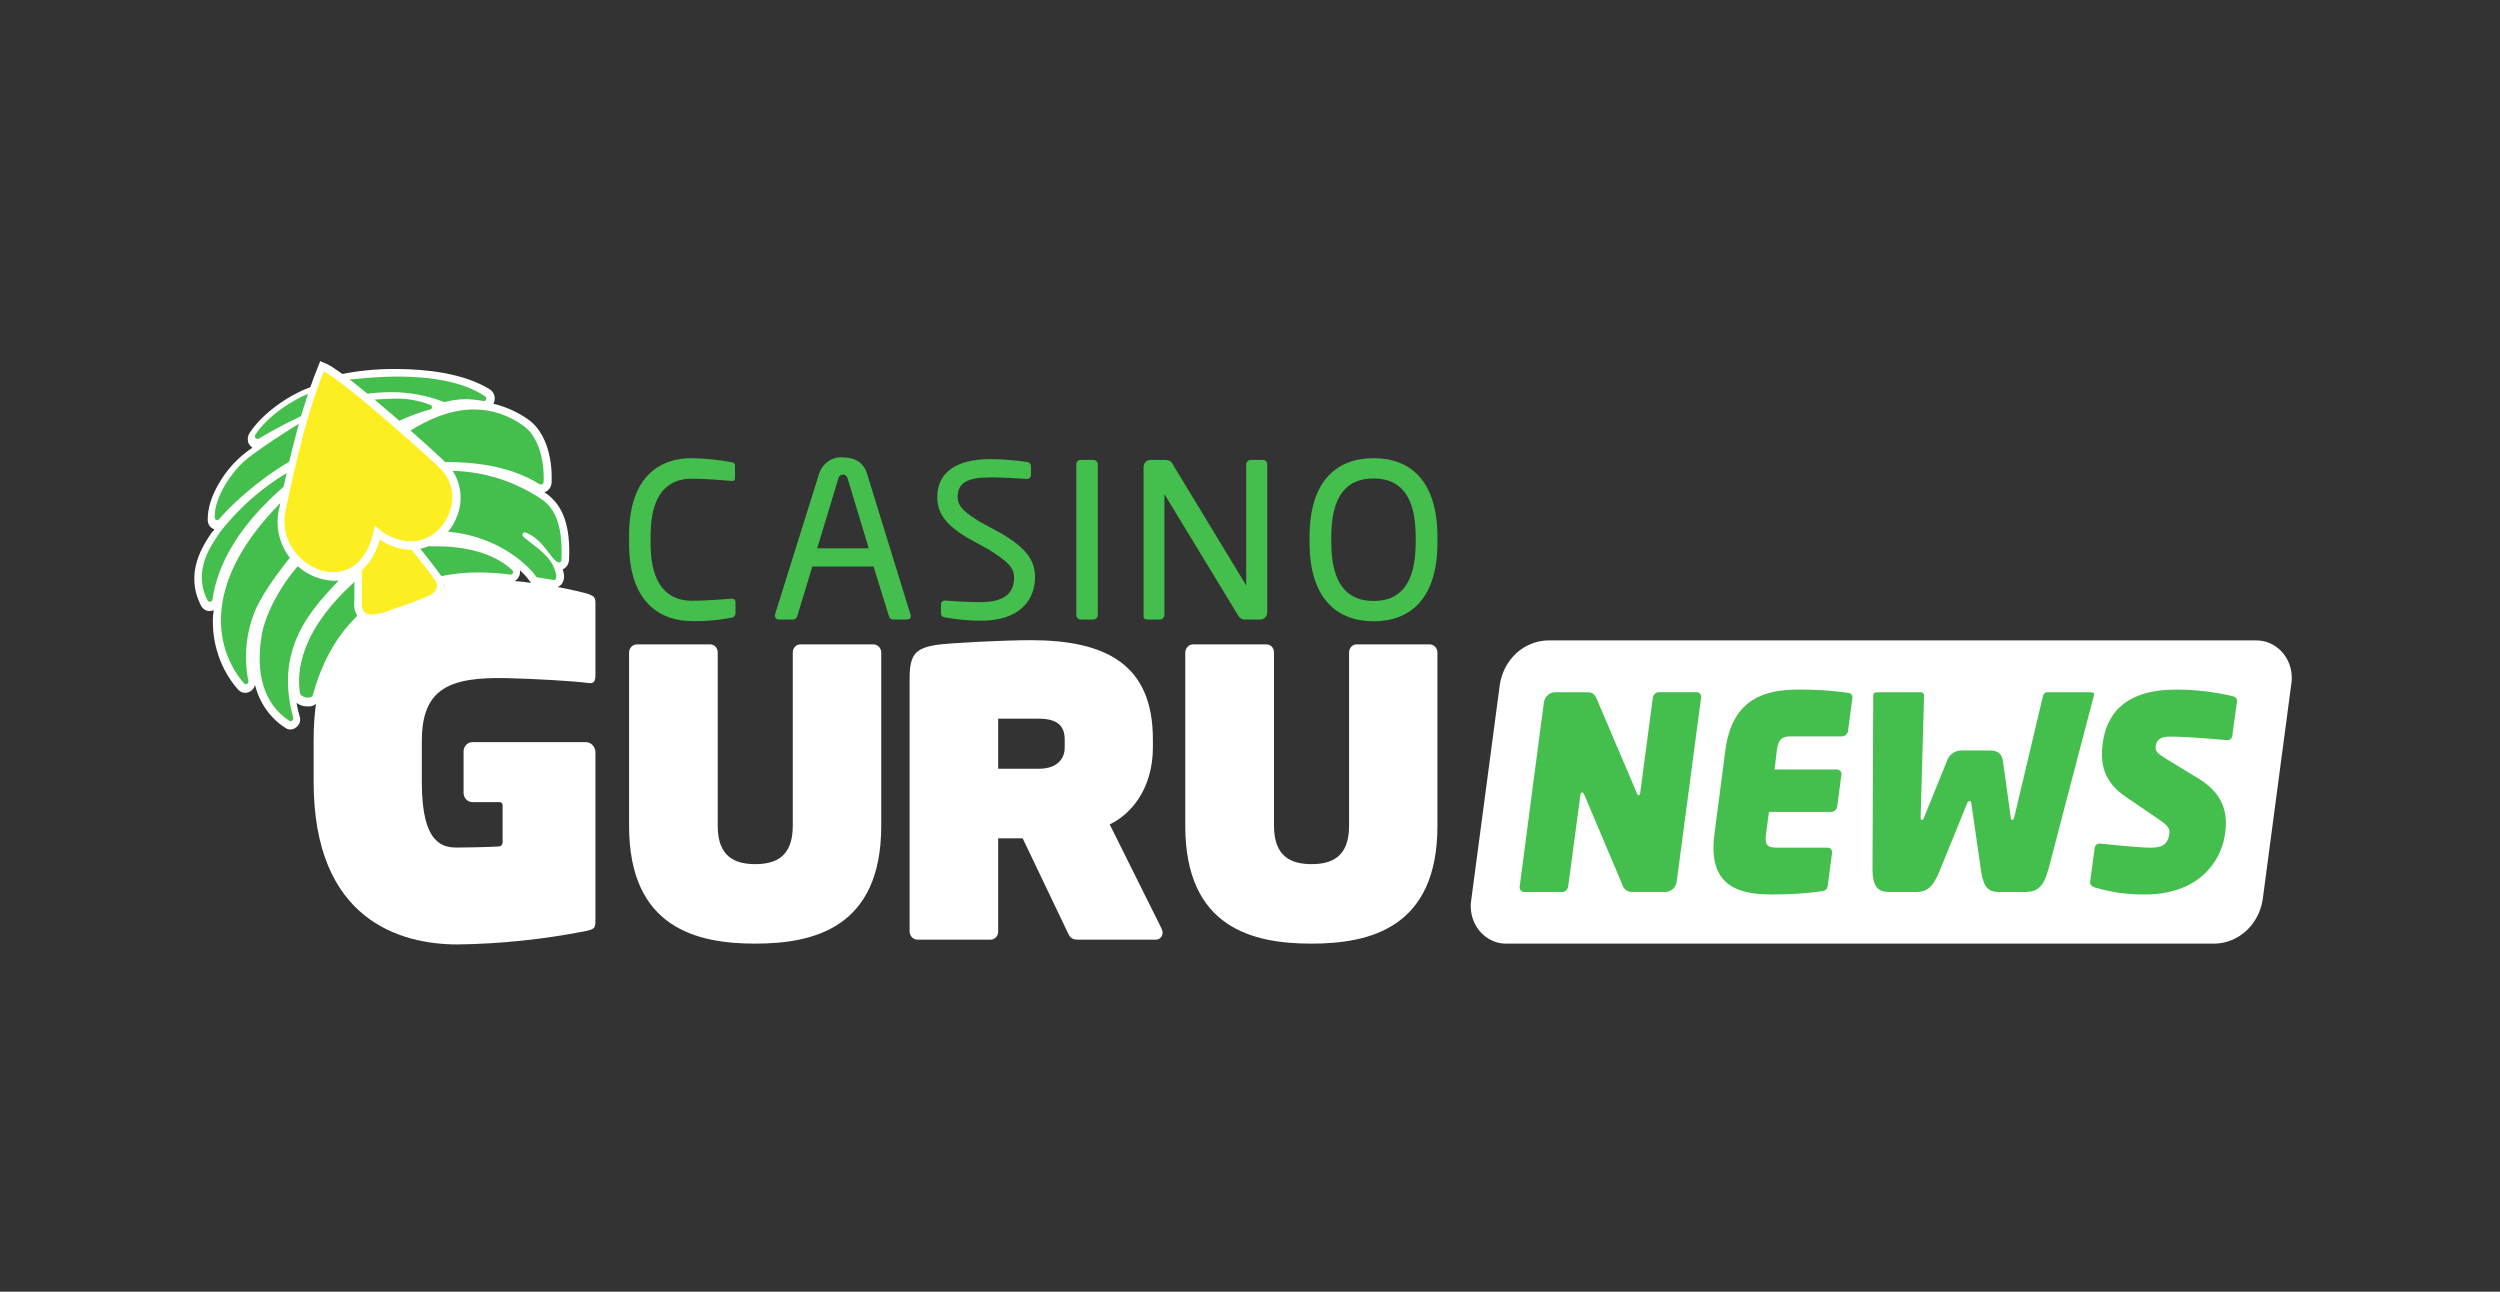 <?xml version="1.0" encoding="UTF-8"?>
<svg xmlns="http://www.w3.org/2000/svg" width="180" height="93" viewBox="0 0 180 93" fill="none">
  <rect x="0" y="0" width="180" height="93" fill="#333333" stroke="none"/>
  <g clip-path="url(#clip0_4_976)">
    <path d="M108.528 67.941H159.492C160.322 67.916 161.119 67.585 161.744 67.004C162.368 66.424 162.782 65.631 162.914 64.762L164.968 49.289C165.036 48.894 165.02 48.488 164.921 48.1C164.822 47.712 164.642 47.353 164.395 47.048C164.148 46.744 163.84 46.501 163.493 46.339C163.146 46.176 162.77 46.098 162.391 46.11H111.427C110.593 46.131 109.793 46.46 109.165 47.041C108.537 47.622 108.121 48.417 107.988 49.289L105.934 64.762C105.866 65.158 105.882 65.566 105.982 65.955C106.082 66.344 106.263 66.704 106.512 67.009C106.761 67.314 107.071 67.556 107.42 67.718C107.769 67.879 108.147 67.955 108.528 67.941Z" fill="white"></path>
    <path d="M119.945 64.22H117.506C117.352 64.227 117.199 64.18 117.073 64.086C116.947 63.992 116.854 63.856 116.808 63.699L114.068 57.214C114.012 57.08 113.957 57.059 113.905 57.059C113.854 57.059 113.806 57.097 113.79 57.235L112.906 63.838C112.889 63.943 112.839 64.04 112.763 64.11C112.687 64.18 112.59 64.221 112.489 64.224H109.745C109.698 64.226 109.652 64.217 109.609 64.197C109.566 64.178 109.527 64.149 109.496 64.112C109.464 64.075 109.441 64.032 109.427 63.984C109.413 63.937 109.41 63.887 109.416 63.838L111.161 50.557C111.193 50.363 111.287 50.187 111.427 50.057C111.567 49.927 111.744 49.852 111.93 49.843H114.345C114.69 49.843 114.865 50.058 115 50.406L117.843 57.08C117.895 57.214 117.927 57.252 117.982 57.252C118.038 57.252 118.077 57.252 118.097 57.08L119.005 50.226C119.022 50.119 119.073 50.023 119.15 49.952C119.226 49.882 119.324 49.842 119.426 49.839H122.166C122.212 49.838 122.258 49.847 122.3 49.867C122.342 49.887 122.38 49.916 122.41 49.953C122.44 49.99 122.461 50.034 122.473 50.081C122.486 50.128 122.487 50.178 122.479 50.226L120.718 63.51C120.684 63.704 120.589 63.879 120.449 64.008C120.308 64.137 120.131 64.212 119.945 64.22Z" fill="#44BE4C"></path>
    <path d="M131.176 64.17C129.971 64.332 128.758 64.41 127.543 64.401C125.204 64.401 122.943 63.821 123.439 60.062L124.232 53.985C124.728 50.251 127.147 49.65 129.487 49.65C130.68 49.639 131.873 49.717 133.056 49.881C133.29 49.919 133.401 50.037 133.369 50.268L133.056 52.632C133.039 52.738 132.989 52.834 132.913 52.904C132.837 52.975 132.74 53.015 132.639 53.019H128.947C128.289 53.019 128.043 53.229 127.94 53.985L127.769 55.4H132.267C132.313 55.399 132.359 55.408 132.401 55.428C132.443 55.448 132.48 55.477 132.51 55.514C132.54 55.551 132.562 55.595 132.574 55.642C132.586 55.689 132.588 55.738 132.58 55.786L132.279 58.071C132.261 58.176 132.211 58.272 132.135 58.342C132.059 58.413 131.963 58.453 131.862 58.458H127.365L127.151 60.062C127.052 60.818 127.242 61.032 127.9 61.032H131.592C131.639 61.031 131.684 61.04 131.727 61.06C131.769 61.08 131.806 61.109 131.836 61.146C131.866 61.183 131.888 61.227 131.9 61.274C131.912 61.321 131.914 61.371 131.906 61.419L131.592 63.8C131.561 64.014 131.418 64.128 131.176 64.17Z" fill="#44BE4C"></path>
    <path d="M150.755 50.095L147.487 62.582C147.126 63.934 146.611 64.224 145.81 64.224H143.926C143.133 64.224 142.808 63.838 142.641 62.733L141.939 57.857C141.939 57.702 141.907 57.685 141.816 57.685C141.725 57.685 141.685 57.685 141.626 57.857L139.643 62.733C139.187 63.838 138.771 64.224 137.965 64.224H136.066C135.273 64.224 134.825 63.934 134.821 62.582L134.872 50.095C134.872 49.881 134.995 49.843 135.197 49.843H138.303C138.505 49.843 138.54 49.999 138.529 50.213L138.287 58.785C138.287 58.941 138.287 59.037 138.382 59.037C138.477 59.037 138.505 58.941 138.56 58.785L140.147 54.875C140.222 54.611 140.383 54.383 140.599 54.229C140.816 54.076 141.077 54.008 141.336 54.035H143.256C143.823 54.035 144.144 54.228 144.223 54.875L144.767 58.785C144.767 58.941 144.806 59.037 144.878 59.037C144.949 59.037 145.001 58.941 145.04 58.785L147.071 50.213C147.118 49.999 147.194 49.843 147.396 49.843H150.501C150.715 49.843 150.818 49.902 150.755 50.095Z" fill="#44BE4C"></path>
    <path d="M154.447 64.401C153.222 64.417 152.002 64.247 150.822 63.897C150.648 63.838 150.462 63.724 150.489 63.51L150.807 61.129C150.805 61.071 150.817 61.014 150.839 60.961C150.862 60.908 150.895 60.862 150.937 60.825C150.979 60.788 151.028 60.761 151.081 60.747C151.134 60.733 151.189 60.731 151.243 60.742C152.016 60.818 153.943 61.032 154.915 61.032C155.807 61.032 156.105 60.663 156.196 60.045C156.248 59.659 156.093 59.445 155.474 59.02L153.059 57.374C151.473 56.307 151.199 54.993 151.397 53.502C151.679 51.402 153.004 49.65 156.696 49.65C158.071 49.652 159.442 49.814 160.784 50.133C160.939 50.192 161.09 50.289 161.062 50.503L160.733 52.922C160.733 52.975 160.722 53.027 160.701 53.075C160.681 53.123 160.65 53.166 160.613 53.2C160.575 53.235 160.531 53.26 160.483 53.276C160.436 53.291 160.386 53.295 160.336 53.287C159.595 53.229 157.536 53.035 156.22 53.035C155.542 53.035 155.272 53.287 155.216 53.695C155.161 54.102 155.312 54.237 156.037 54.682L158.322 56.076C159.959 57.084 160.431 58.361 160.217 59.965C159.94 62.12 158.215 64.401 154.447 64.401Z" fill="#44BE4C"></path>
    <path d="M62.882 46.395H57.623C57.48 46.395 57.342 46.455 57.24 46.562C57.139 46.669 57.081 46.815 57.08 46.966V59.47C57.08 61.734 55.783 62.217 54.379 62.217C52.975 62.217 51.675 61.734 51.675 59.47V46.966C51.675 46.815 51.618 46.67 51.517 46.562C51.416 46.455 51.278 46.395 51.135 46.395H45.861C45.715 46.394 45.574 46.453 45.468 46.559C45.362 46.666 45.3 46.812 45.294 46.966V59.47C45.294 66.824 50.184 67.941 54.371 67.941C58.559 67.941 63.449 66.824 63.449 59.47V46.966C63.443 46.812 63.38 46.666 63.274 46.559C63.169 46.453 63.028 46.394 62.882 46.395Z" fill="white"></path>
    <path d="M102.928 46.395H97.677C97.534 46.395 97.396 46.455 97.295 46.562C97.193 46.669 97.135 46.815 97.134 46.966V59.47C97.134 61.734 95.837 62.217 94.433 62.217C93.029 62.217 91.729 61.734 91.729 59.47V46.966C91.729 46.815 91.672 46.67 91.571 46.562C91.47 46.455 91.332 46.395 91.189 46.395H85.907C85.761 46.394 85.62 46.453 85.514 46.559C85.409 46.666 85.346 46.812 85.34 46.966V59.47C85.34 66.824 90.23 67.941 94.418 67.941C98.605 67.941 103.495 66.824 103.495 59.47V46.966C103.489 46.812 103.426 46.666 103.321 46.559C103.215 46.453 103.074 46.394 102.928 46.395Z" fill="white"></path>
    <path d="M79.899 59.356C81.358 58.672 83.008 56.866 83.008 53.808V53.233C83.008 47.827 79.629 46.093 74.2 46.093C72.336 46.093 68.299 46.294 67.383 46.437C65.924 46.693 65.491 47.092 65.491 48.869V67.08C65.498 67.235 65.56 67.382 65.666 67.489C65.771 67.596 65.912 67.656 66.058 67.656H71.325C71.469 67.654 71.606 67.594 71.708 67.486C71.81 67.378 71.867 67.233 71.868 67.08V60.36H73.633L76.845 67.08C76.984 67.37 77.091 67.656 77.575 67.656H83.222C83.349 67.657 83.47 67.606 83.561 67.513C83.653 67.42 83.706 67.294 83.71 67.16C83.705 67.05 83.677 66.942 83.627 66.845L79.899 59.356ZM76.659 53.833C76.659 54.606 76.143 55.35 74.795 55.35H71.868V51.746H74.795C76.171 51.746 76.659 52.288 76.659 53.262V53.833Z" fill="white"></path>
    <path d="M36.541 48.827C38.564 48.877 41.336 49.037 42.316 49.171C42.772 49.243 42.871 49.071 42.871 48.55V43.472C42.871 43.023 42.839 42.922 42.185 42.712C40.179 42.205 38.136 41.886 36.077 41.758C35.617 41.725 35.141 41.708 34.673 41.708C33.78 41.688 32.887 41.766 32.008 41.939C32.025 42.08 32.016 42.222 31.981 42.359C31.909 42.574 31.793 42.77 31.641 42.933C31.49 43.095 31.306 43.221 31.104 43.3C30.269 43.678 29.41 43.996 28.535 44.253C27.937 44.524 27.3 44.685 26.651 44.728C26.448 44.731 26.246 44.694 26.056 44.619C24.751 45.82 23.553 47.605 22.8 50.293C22.649 51.301 22.576 52.321 22.582 53.342V56.282C22.578 66.24 28.808 68 32.948 68C36.047 67.959 39.138 67.635 42.185 67.034C42.772 66.895 42.871 66.862 42.871 66.274V54.169C42.871 53.975 42.798 53.789 42.669 53.651C42.539 53.513 42.364 53.435 42.181 53.434H34.031C33.864 53.43 33.701 53.495 33.579 53.616C33.456 53.737 33.384 53.904 33.377 54.081V57.105C33.383 57.283 33.455 57.45 33.578 57.572C33.7 57.693 33.863 57.758 34.031 57.752H35.978C36.033 57.752 36.086 57.775 36.125 57.816C36.165 57.856 36.187 57.912 36.188 57.97V60.654C36.188 60.729 36.161 60.801 36.112 60.855C36.064 60.909 35.997 60.941 35.927 60.944C35.181 60.999 33.198 61.024 32.948 61.024C31.969 61.024 30.371 60.885 30.371 56.358V53.355C30.371 49.554 32.369 48.726 36.541 48.827Z" fill="white"></path>
    <path d="M25.358 43.144C25.362 43.09 25.362 43.035 25.358 42.981C25.358 42.8 25.358 42.527 25.358 42.111V41.834C21.265 45.53 21.079 48.592 21.321 50.066C21.356 50.272 21.642 50.402 21.892 50.402C22.066 50.402 22.225 50.339 22.265 50.196C22.823 47.928 23.985 45.877 25.612 44.287C25.397 43.952 25.307 43.545 25.358 43.144Z" fill="#44BE4C"></path>
    <path d="M18.208 31.426C18.238 31.427 18.269 31.419 18.295 31.401C19.155 30.872 20.44 30.2 21.345 29.78C21.499 29.242 21.662 28.701 21.836 28.167C20.48 28.751 18.874 29.919 18.061 31.153C18.047 31.181 18.039 31.212 18.04 31.244C18.04 31.275 18.048 31.306 18.063 31.333C18.077 31.36 18.098 31.383 18.124 31.4C18.149 31.416 18.178 31.425 18.208 31.426Z" fill="#44BE4C"></path>
    <path d="M26.27 27.877C26.873 27.807 27.48 27.769 28.086 27.764C29.407 27.762 30.717 28.008 31.957 28.491C31.977 28.495 31.997 28.495 32.016 28.491H32.052C32.55 28.364 33.059 28.297 33.571 28.293C34.013 28.299 34.454 28.347 34.888 28.436H34.919C34.955 28.433 34.989 28.419 35.017 28.396C35.046 28.372 35.066 28.34 35.077 28.304C35.088 28.267 35.088 28.229 35.078 28.192C35.067 28.156 35.047 28.124 35.019 28.1C33.349 26.962 30.819 26.63 28.574 26.63C27.392 26.629 26.211 26.716 25.041 26.89C25.421 27.189 25.838 27.52 26.27 27.877Z" fill="#44BE4C"></path>
    <path d="M30.965 28.684C30.095 28.347 29.171 28.194 28.245 28.234C27.698 28.234 27.182 28.264 26.77 28.293C27.384 28.806 28.019 29.36 28.63 29.872C29.376 29.531 30.147 29.25 30.934 29.032C30.977 29.037 31.021 29.023 31.055 28.993C31.089 28.964 31.11 28.921 31.114 28.875C31.118 28.829 31.105 28.783 31.077 28.747C31.049 28.711 31.009 28.688 30.965 28.684Z" fill="#44BE4C"></path>
    <path d="M29.486 30.62C30.676 31.683 31.691 32.594 32.064 32.955C34.217 32.955 36.851 33.207 39.044 34.589C39.072 34.605 39.103 34.613 39.135 34.614C39.157 34.615 39.18 34.611 39.2 34.602C39.221 34.593 39.24 34.581 39.257 34.564C39.273 34.548 39.286 34.528 39.295 34.507C39.304 34.485 39.309 34.462 39.309 34.438C39.381 32.724 38.877 30.998 37.822 30.267C36.749 29.487 35.479 29.068 34.178 29.066C32.909 29.07 31.338 29.452 29.486 30.62Z" fill="#44BE4C"></path>
    <path d="M20.615 39.99L20.575 39.944C20.207 39.474 19.944 38.921 19.807 38.327C19.669 37.733 19.661 37.114 19.782 36.517L19.826 36.29L19.857 36.135L19.806 36.177C13.746 42.38 15.321 47.189 17.212 49.369C17.228 49.387 17.247 49.402 17.268 49.412C17.289 49.422 17.312 49.428 17.335 49.428C17.361 49.428 17.387 49.422 17.411 49.411C17.435 49.399 17.456 49.382 17.473 49.361C17.49 49.34 17.502 49.314 17.508 49.287C17.515 49.26 17.515 49.232 17.51 49.205C17.155 47.394 17.357 45.51 18.085 43.829C18.782 42.448 19.632 41.16 20.615 39.99Z" fill="#44BE4C"></path>
    <path d="M39.135 35.706C37.185 34.413 34.939 33.706 32.639 33.661C32.934 34.144 33.112 34.697 33.157 35.271C33.202 35.844 33.113 36.421 32.897 36.949C32.735 37.367 32.507 37.752 32.223 38.088C36.26 38.44 38.429 40.935 38.727 41.393C38.747 41.432 38.781 41.46 38.822 41.473C39.317 41.54 39.512 41.569 40.071 41.662H40.095C40.214 41.662 40.285 41.511 40.265 41.38C40.059 39.898 38.627 39.184 37.814 38.44C37.787 38.416 37.768 38.383 37.759 38.346C37.749 38.309 37.751 38.27 37.763 38.234C37.775 38.199 37.797 38.167 37.826 38.145C37.855 38.123 37.889 38.11 37.925 38.109H37.989C39.313 38.629 39.805 40.167 40.408 40.33H40.448C40.492 40.328 40.534 40.308 40.565 40.275C40.596 40.241 40.613 40.197 40.614 40.15C40.729 37.672 40.134 36.387 39.135 35.706Z" fill="#44BE4C"></path>
    <path d="M31.449 39.142H30.946C30.908 39.141 30.872 39.128 30.843 39.104C30.644 39.188 30.438 39.251 30.228 39.293C30.997 40.276 31.592 41.04 31.767 41.296C31.785 41.325 31.802 41.354 31.818 41.385H31.886C32.801 41.203 33.731 41.121 34.662 41.141C35.356 41.141 36.101 41.175 36.823 41.246H36.843C36.879 41.247 36.914 41.237 36.944 41.217C36.974 41.196 36.998 41.166 37.012 41.132C37.026 41.097 37.03 41.058 37.023 41.021C37.016 40.983 36.999 40.949 36.974 40.923C35.518 39.52 33.214 39.142 31.449 39.142Z" fill="#44BE4C"></path>
    <path d="M15.269 37.386C15.292 37.388 15.315 37.385 15.337 37.377C15.359 37.369 15.379 37.356 15.396 37.34C16.885 35.682 18.596 34.267 20.476 33.14C20.674 32.3 20.908 31.342 21.174 30.372C19.764 31.208 18.41 32.145 17.121 33.178C16.407 33.862 15.051 35.626 15.095 37.21C15.095 37.233 15.1 37.257 15.109 37.279C15.118 37.3 15.131 37.32 15.147 37.336C15.164 37.353 15.183 37.365 15.204 37.374C15.224 37.383 15.247 37.387 15.269 37.386Z" fill="#44BE4C"></path>
    <path d="M20.076 34.959C20.143 34.644 20.214 34.299 20.298 33.93C18.422 35.087 16.758 36.59 15.384 38.369C14.928 39.083 13.401 41.036 14.563 43.266C14.581 43.297 14.608 43.321 14.639 43.336C14.669 43.351 14.704 43.357 14.738 43.352C14.771 43.347 14.803 43.332 14.829 43.309C14.855 43.285 14.874 43.255 14.884 43.22C15.126 41.616 15.983 38.558 20.076 34.959Z" fill="#44BE4C"></path>
    <path d="M24.279 41.624C24.129 41.646 23.978 41.657 23.827 41.658C22.867 41.636 21.944 41.267 21.21 40.612C19.83 42.17 18.723 44.316 18.485 45.782C18.041 48.52 18.604 50.822 20.563 52.082C20.589 52.101 20.619 52.111 20.651 52.111C20.678 52.111 20.705 52.105 20.729 52.092C20.753 52.078 20.775 52.059 20.791 52.036C20.807 52.013 20.818 51.986 20.823 51.957C20.827 51.929 20.825 51.9 20.817 51.872C19.362 46.609 22.348 43.686 24.279 41.624Z" fill="#44BE4C"></path>
    <path d="M29.578 39.381H29.53C28.708 39.361 27.909 39.09 27.23 38.6C27.01 39.485 26.546 40.281 25.897 40.885C25.897 41.998 25.897 42.653 25.897 42.947C25.921 43.325 25.683 44.169 26.643 44.169C27.235 44.124 27.816 43.972 28.36 43.72C29.221 43.473 30.064 43.166 30.886 42.8C31.231 42.64 31.727 42.258 31.322 41.653C31.136 41.364 30.375 40.393 29.578 39.381Z" fill="#FCEE21"></path>
    <path d="M23.827 41.086C25.183 41.086 26.488 40.116 26.893 37.634C27.608 38.352 28.545 38.77 29.53 38.81C32.072 38.81 33.678 35.45 31.802 33.484C31.275 32.93 24.672 27.004 23.121 26.239C21.535 30.053 20.547 35.353 20.29 36.634C19.81 39.045 21.864 41.086 23.827 41.086Z" fill="#FCEE21"></path>
    <path d="M20.908 52.271C20.827 52.276 20.747 52.248 20.686 52.191C18.802 50.931 18.049 48.73 18.545 45.757C18.842 43.938 20.345 41.355 21.963 39.86C22.538 39.322 23.141 38.819 23.772 38.356C23.696 38.224 23.635 38.083 23.589 37.936C23.5 38.103 23.387 38.254 23.256 38.386C22.665 38.974 22.388 39.112 22.185 39.112H22.13C21.956 39.288 21.796 39.478 21.65 39.679L21.594 39.738C20.405 41.225 19.302 42.632 18.676 44.039C17.998 45.624 17.811 47.395 18.14 49.1C18.154 49.166 18.154 49.234 18.138 49.299C18.122 49.364 18.091 49.424 18.049 49.474C18.018 49.522 17.978 49.563 17.931 49.593C17.884 49.624 17.832 49.645 17.778 49.653C17.723 49.661 17.668 49.657 17.615 49.642C17.562 49.626 17.513 49.599 17.47 49.562C17.444 49.541 17.42 49.517 17.399 49.491C15.055 46.773 14.444 41.863 19.913 36.248H19.949C20.742 35.563 21.797 34.761 22.388 34.329C22.38 34.264 22.38 34.2 22.388 34.135C22.054 34.371 21.63 34.681 21.115 35.072C17.898 37.718 16.054 40.532 15.61 43.371C15.594 43.478 15.544 43.576 15.467 43.647C15.39 43.719 15.292 43.759 15.19 43.762C15.11 43.761 15.032 43.739 14.963 43.698C14.894 43.657 14.835 43.598 14.793 43.527C13.671 41.376 14.964 39.44 15.499 38.638C15.535 38.579 15.59 38.499 15.61 38.461V38.44C17.274 36.278 19.376 34.54 21.761 33.354C21.945 33.275 22.135 33.21 22.328 33.161V33.043C20.579 33.669 17.66 35.878 16.034 37.76C15.996 37.808 15.948 37.847 15.894 37.873C15.84 37.9 15.781 37.914 15.721 37.915C15.608 37.912 15.5 37.864 15.418 37.781C15.336 37.698 15.286 37.586 15.277 37.466C15.221 35.786 16.605 34.022 17.347 33.321C18.313 32.522 19.331 31.797 20.393 31.149C19.838 31.443 19.247 31.754 18.787 32.048C18.724 32.082 18.655 32.102 18.584 32.107C18.504 32.109 18.425 32.088 18.356 32.047C18.286 32.006 18.228 31.945 18.188 31.872C18.149 31.798 18.131 31.715 18.137 31.631C18.144 31.547 18.174 31.467 18.224 31.401C19.155 29.99 21.019 28.738 22.388 28.23C22.516 28.186 22.649 28.159 22.784 28.15C23.086 28.162 23.382 28.242 23.653 28.386L23.93 28.348L23.914 28.31C23.851 28.229 23.805 28.134 23.78 28.033C23.755 27.931 23.75 27.825 23.768 27.722C23.778 27.639 23.811 27.561 23.863 27.498C23.916 27.435 23.985 27.39 24.061 27.369C25.576 27.016 27.123 26.846 28.673 26.861C30.632 26.861 33.309 27.113 35.102 28.348C35.18 28.406 35.239 28.487 35.272 28.582C35.306 28.676 35.311 28.779 35.288 28.877C35.26 28.973 35.204 29.057 35.127 29.117C35.051 29.177 34.959 29.209 34.864 29.209H34.781C34.373 29.119 33.959 29.072 33.543 29.07C33.063 29.073 32.584 29.139 32.12 29.268H32.028C31.98 29.278 31.93 29.278 31.882 29.268C31.682 29.187 31.478 29.121 31.271 29.07C31.314 29.112 31.349 29.163 31.372 29.221C31.394 29.278 31.404 29.34 31.402 29.402C31.393 29.5 31.357 29.592 31.298 29.668C31.238 29.743 31.158 29.797 31.069 29.822C29.98 30.116 28.931 30.556 27.948 31.132L28.408 31.624C30.422 30.095 32.373 29.335 34.19 29.335C35.511 29.33 36.801 29.76 37.882 30.565C38.917 31.271 39.528 32.972 39.468 34.887C39.463 35.008 39.414 35.123 39.331 35.206C39.248 35.29 39.138 35.337 39.024 35.337C38.944 35.341 38.864 35.314 38.802 35.261C36.605 33.883 33.968 33.686 31.917 33.686C31.457 33.686 31.013 33.707 30.624 33.707H30.438C30.485 33.755 30.517 33.816 30.533 33.883C31.124 33.846 31.679 33.804 32.159 33.804C34.632 33.745 37.067 34.46 39.159 35.857C40.349 36.66 40.82 38.125 40.745 40.477C40.738 40.595 40.691 40.706 40.612 40.789C40.533 40.872 40.428 40.921 40.317 40.927C40.282 40.937 40.245 40.937 40.21 40.927C40.31 41.141 40.372 41.373 40.392 41.611C40.404 41.692 40.398 41.774 40.376 41.852C40.353 41.93 40.314 42.001 40.261 42.061C40.224 42.11 40.176 42.15 40.121 42.177C40.067 42.203 40.008 42.217 39.948 42.216H39.877C39.341 42.12 39.155 42.099 38.655 42.023C38.542 41.997 38.443 41.927 38.377 41.826C37.981 41.238 35.756 38.949 31.969 38.697L31.338 39.205H31.544C32.909 39.205 35.478 39.44 37.096 41.002C37.182 41.086 37.232 41.201 37.238 41.324C37.243 41.447 37.202 41.566 37.124 41.658C37.081 41.708 37.029 41.747 36.97 41.772C36.911 41.798 36.847 41.809 36.783 41.805H36.748C36.042 41.719 35.332 41.673 34.622 41.666C33.724 41.659 32.827 41.732 31.941 41.884C31.786 41.931 31.624 41.968 31.461 42.002C29.431 42.422 24.628 43.447 22.736 50.293C22.689 50.419 22.603 50.526 22.493 50.597C22.383 50.667 22.254 50.698 22.126 50.683C21.949 50.704 21.771 50.659 21.623 50.556C21.474 50.452 21.364 50.297 21.313 50.116C21.075 48.571 21.261 45.425 25.469 41.687L25.287 41.317L25.12 41.511C24.918 41.746 24.656 42.002 24.418 42.275C22.574 44.27 20.004 47 21.352 51.78C21.374 51.85 21.379 51.926 21.366 51.999C21.354 52.072 21.325 52.141 21.281 52.2C21.186 52.191 21.059 52.271 20.908 52.271Z" fill="#44BE4C"></path>
    <path d="M28.65 27.113C30.847 27.113 33.301 27.428 34.928 28.541C34.96 28.561 34.985 28.593 34.999 28.63C35.013 28.667 35.015 28.708 35.005 28.746C34.994 28.785 34.972 28.819 34.941 28.842C34.911 28.866 34.874 28.878 34.836 28.877H34.801C34.379 28.793 33.952 28.747 33.524 28.738C33.026 28.747 32.531 28.814 32.048 28.94H32.009C31.991 28.948 31.971 28.948 31.953 28.94C30.747 28.471 29.471 28.233 28.186 28.234C27.575 28.238 26.964 28.277 26.358 28.352C26.334 28.355 26.311 28.363 26.291 28.376C26.27 28.388 26.252 28.405 26.238 28.425C26.223 28.445 26.213 28.468 26.207 28.492C26.201 28.516 26.2 28.541 26.203 28.566C26.201 28.58 26.201 28.594 26.203 28.608L26.238 28.684C26.255 28.717 26.278 28.745 26.307 28.765C26.337 28.786 26.37 28.798 26.405 28.801C26.829 28.801 27.551 28.705 28.328 28.705C29.233 28.667 30.137 28.82 30.985 29.154C31.172 29.234 31.132 29.427 30.95 29.486C29.798 29.806 28.688 30.272 27.642 30.876C27.604 30.899 27.576 30.937 27.564 30.982C27.552 31.027 27.558 31.075 27.579 31.116L28.17 31.741C28.21 31.785 28.263 31.812 28.32 31.817C28.36 31.812 28.397 31.799 28.432 31.779C30.756 30.028 32.639 29.482 34.134 29.482C35.401 29.484 36.637 29.892 37.68 30.654C38.715 31.359 39.215 33.06 39.139 34.702C39.139 34.75 39.121 34.796 39.089 34.83C39.057 34.864 39.014 34.883 38.969 34.883C38.939 34.891 38.907 34.891 38.877 34.883C36.645 33.472 33.988 33.258 31.846 33.258C31.22 33.258 30.629 33.258 30.113 33.258C30.091 33.257 30.069 33.261 30.048 33.27C30.027 33.278 30.009 33.291 29.993 33.308C29.977 33.324 29.964 33.344 29.956 33.365C29.947 33.387 29.942 33.41 29.942 33.434C29.941 33.461 29.946 33.487 29.956 33.511C29.966 33.535 29.982 33.556 30.002 33.573L30.169 33.711C30.186 33.737 30.204 33.763 30.224 33.787V33.867C30.235 33.903 30.258 33.934 30.288 33.956C30.318 33.977 30.355 33.987 30.391 33.984C30.946 33.942 31.517 33.904 32.072 33.904C34.515 33.848 36.919 34.555 38.984 35.937C39.964 36.601 40.535 37.852 40.424 40.318C40.422 40.364 40.404 40.408 40.373 40.44C40.342 40.473 40.301 40.492 40.258 40.494H40.222C39.651 40.339 39.151 38.814 37.842 38.344C37.822 38.344 37.807 38.323 37.787 38.323C37.741 38.325 37.698 38.346 37.667 38.381C37.636 38.417 37.619 38.464 37.62 38.512C37.624 38.559 37.644 38.604 37.676 38.638C38.469 39.36 39.873 40.045 40.055 41.494C40.055 41.628 40 41.767 39.889 41.767C39.353 41.666 39.151 41.649 38.671 41.569C38.651 41.565 38.633 41.556 38.617 41.543C38.601 41.53 38.589 41.513 38.58 41.494C38.282 41.023 36.066 38.499 31.949 38.264L31.846 38.243L30.882 39.02C30.851 39.041 30.828 39.073 30.817 39.111C30.805 39.148 30.806 39.188 30.819 39.225C30.831 39.261 30.856 39.292 30.888 39.312C30.919 39.333 30.957 39.34 30.994 39.335C31.16 39.335 31.307 39.335 31.493 39.335C33.21 39.335 35.459 39.705 36.887 41.057C36.915 41.081 36.935 41.115 36.943 41.153C36.952 41.191 36.948 41.23 36.933 41.265C36.918 41.301 36.893 41.33 36.861 41.348C36.829 41.367 36.792 41.374 36.756 41.368C36.047 41.279 35.335 41.228 34.622 41.217C33.712 41.202 32.802 41.281 31.906 41.452C30.391 41.842 24.628 42.409 22.523 50.041C22.487 50.175 22.34 50.234 22.154 50.234C21.967 50.234 21.618 50.1 21.599 49.902C21.361 48.436 21.543 45.383 25.739 41.708C25.754 41.699 25.768 41.686 25.779 41.671C25.789 41.656 25.797 41.638 25.802 41.62C25.806 41.602 25.807 41.582 25.804 41.564C25.802 41.545 25.796 41.527 25.786 41.511C25.695 41.334 25.6 41.158 25.489 40.939C25.471 40.91 25.447 40.885 25.418 40.868C25.388 40.851 25.356 40.843 25.322 40.843C25.299 40.843 25.275 40.848 25.253 40.858C25.231 40.868 25.212 40.883 25.195 40.902C25.104 40.998 25.029 41.099 24.954 41.175C23.165 43.22 19.552 46.089 21.115 51.683C21.124 51.733 21.115 51.785 21.089 51.828C21.063 51.871 21.023 51.902 20.976 51.914C20.936 51.928 20.893 51.928 20.853 51.914C18.934 50.654 18.398 48.415 18.842 45.753C19.1 44.073 20.524 41.511 22.186 40.003C22.771 39.449 23.386 38.933 24.03 38.457C24.063 38.436 24.088 38.402 24.098 38.362C24.109 38.322 24.104 38.279 24.085 38.243C23.974 38.046 23.883 37.794 23.772 37.558C23.758 37.523 23.735 37.493 23.706 37.472C23.676 37.452 23.641 37.441 23.605 37.441C23.575 37.441 23.545 37.45 23.519 37.467C23.493 37.484 23.472 37.508 23.459 37.537C23.369 37.744 23.244 37.93 23.09 38.088C22.519 38.671 22.297 38.73 22.186 38.73H22.11C21.999 38.73 21.908 38.789 21.444 39.415C20.254 40.939 19.12 42.355 18.434 43.816C17.723 45.45 17.53 47.282 17.883 49.041C17.891 49.089 17.881 49.138 17.855 49.178C17.829 49.219 17.789 49.246 17.744 49.255C17.728 49.26 17.712 49.26 17.696 49.255C17.648 49.254 17.603 49.233 17.569 49.197C15.721 47.084 14.187 42.38 20.06 36.349L20.08 36.328C20.873 35.622 21.928 34.841 22.535 34.371C22.564 34.35 22.587 34.321 22.6 34.286C22.614 34.252 22.617 34.214 22.61 34.177C22.567 33.945 22.542 33.709 22.535 33.472L20.873 34.665C16.403 38.361 15.535 41.54 15.297 43.174C15.289 43.219 15.265 43.26 15.231 43.288C15.197 43.316 15.154 43.331 15.111 43.329C15.077 43.326 15.044 43.315 15.015 43.295C14.986 43.277 14.962 43.251 14.944 43.22C13.818 41.049 15.297 39.15 15.757 38.449V38.428C17.38 36.312 19.432 34.611 21.761 33.451C21.954 33.373 22.151 33.309 22.352 33.258C22.395 33.249 22.433 33.224 22.46 33.188C22.487 33.151 22.501 33.106 22.499 33.06V32.749C22.499 32.7 22.482 32.652 22.45 32.615C22.418 32.579 22.375 32.556 22.328 32.552C22.316 32.55 22.303 32.551 22.291 32.555C22.278 32.559 22.267 32.565 22.257 32.573C22.224 32.584 22.193 32.596 22.162 32.611C20.334 33.258 17.343 35.551 15.773 37.382C15.756 37.401 15.736 37.416 15.713 37.426C15.691 37.436 15.666 37.441 15.642 37.441C15.596 37.443 15.552 37.426 15.518 37.394C15.483 37.362 15.463 37.317 15.46 37.269C15.424 35.723 16.733 34.018 17.442 33.333C18.152 32.649 20.841 30.872 22.598 29.872C22.622 29.859 22.643 29.84 22.659 29.817C22.675 29.794 22.685 29.767 22.689 29.738C22.709 29.637 22.729 29.562 22.745 29.482C22.654 29.52 22.582 29.562 22.527 29.578C21.182 30.163 19.873 30.837 18.608 31.594C18.578 31.603 18.547 31.603 18.517 31.594C18.472 31.594 18.429 31.575 18.397 31.541C18.365 31.508 18.347 31.462 18.347 31.414C18.346 31.38 18.355 31.347 18.37 31.317C19.239 29.99 21.027 28.776 22.416 28.268C22.516 28.237 22.62 28.224 22.725 28.23C23 28.248 23.269 28.32 23.518 28.444C23.542 28.454 23.569 28.454 23.593 28.444H23.613L24.886 28.247L24.906 28.209C23.958 28.171 23.915 27.722 23.958 27.525C23.963 27.491 23.979 27.46 24.001 27.436C24.024 27.412 24.053 27.396 24.085 27.39C24.696 27.428 26.544 27.113 28.65 27.113ZM28.65 26.567C27.073 26.543 25.498 26.713 23.958 27.075C23.834 27.112 23.721 27.184 23.633 27.284C23.545 27.384 23.485 27.508 23.459 27.642C23.439 27.759 23.439 27.878 23.459 27.995C23.236 27.897 22.998 27.845 22.757 27.84C22.587 27.835 22.418 27.861 22.257 27.915C20.853 28.423 18.914 29.717 17.966 31.183C17.894 31.294 17.852 31.423 17.842 31.557C17.832 31.691 17.856 31.826 17.91 31.947C17.978 32.062 18.066 32.161 18.168 32.241C17.794 32.486 17.442 32.767 17.117 33.081C16.324 33.804 14.92 35.664 14.956 37.441C14.955 37.593 15.002 37.74 15.089 37.861C15.175 37.982 15.297 38.069 15.436 38.109C15.436 38.146 15.38 38.167 15.364 38.205C15.349 38.243 15.345 38.243 15.325 38.243L15.19 38.419C14.619 39.28 13.271 41.275 14.472 43.602C14.53 43.72 14.618 43.818 14.724 43.888C14.831 43.957 14.954 43.995 15.079 43.997C15.183 44 15.286 43.972 15.376 43.917C15.376 44.056 15.376 44.152 15.341 44.287C15.279 45.264 15.407 46.243 15.717 47.166C16.026 48.088 16.511 48.934 17.141 49.65C17.207 49.725 17.288 49.785 17.378 49.824C17.467 49.864 17.564 49.884 17.661 49.881C17.82 49.88 17.974 49.824 18.101 49.722C18.228 49.62 18.32 49.477 18.363 49.314C18.679 50.607 19.462 51.717 20.544 52.405C20.651 52.486 20.781 52.528 20.913 52.523C21.019 52.52 21.124 52.492 21.219 52.442C21.315 52.391 21.398 52.318 21.464 52.229C21.535 52.142 21.583 52.037 21.603 51.924C21.622 51.811 21.613 51.694 21.575 51.586C21.479 51.266 21.405 50.939 21.353 50.608C21.583 50.783 21.862 50.872 22.146 50.86C22.332 50.883 22.52 50.837 22.678 50.731C22.836 50.625 22.955 50.464 23.014 50.276C24.827 43.602 29.498 42.586 31.493 42.157C31.68 42.12 31.842 42.078 31.993 42.04C32.85 41.867 33.722 41.795 34.594 41.826C35.28 41.826 35.998 41.863 36.645 41.922H36.72C36.866 41.922 37.009 41.876 37.13 41.789C37.251 41.702 37.344 41.579 37.398 41.435C37.438 41.315 37.45 41.187 37.434 41.061C37.686 41.282 37.914 41.532 38.116 41.805C38.165 41.891 38.233 41.965 38.313 42.019C38.394 42.074 38.485 42.108 38.58 42.12C39.076 42.195 39.242 42.216 39.797 42.313H39.908C40.102 42.306 40.286 42.222 40.424 42.078C40.566 41.891 40.633 41.653 40.61 41.414C40.59 41.272 40.56 41.131 40.519 40.994C40.641 40.94 40.747 40.852 40.826 40.74C40.905 40.627 40.953 40.495 40.967 40.356C41.098 37.894 40.543 36.366 39.29 35.505C39.25 35.505 39.234 35.467 39.195 35.446C39.336 35.4 39.461 35.31 39.554 35.188C39.647 35.066 39.702 34.917 39.714 34.761C39.805 32.728 39.159 30.981 38.033 30.204C37.269 29.666 36.418 29.281 35.522 29.07C35.554 29.015 35.578 28.956 35.594 28.894C35.635 28.739 35.628 28.574 35.575 28.424C35.523 28.273 35.426 28.143 35.3 28.054C33.377 26.84 30.605 26.588 28.65 26.567ZM28.317 31.107C28.454 31.026 28.596 30.953 28.741 30.889C28.616 30.993 28.483 31.085 28.344 31.166L28.317 31.107Z" fill="white"></path>
    <path d="M26.766 44.505C26.478 44.523 26.195 44.425 25.973 44.232C25.873 44.095 25.801 43.937 25.763 43.768C25.725 43.599 25.721 43.424 25.75 43.254V43.056C25.731 42.777 25.731 42.496 25.75 42.216C25.75 41.317 25.75 39.831 25.659 37.542V37.365L25.79 37.269C25.897 37.189 26.786 36.563 27.357 36.563C27.523 36.563 27.682 36.633 27.801 36.756C27.892 36.874 28.265 37.327 28.705 37.911C29.796 39.264 31.275 41.141 31.552 41.548C31.631 41.663 31.688 41.792 31.72 41.93C31.751 42.068 31.756 42.211 31.735 42.351C31.674 42.515 31.582 42.664 31.465 42.789C31.348 42.914 31.207 43.012 31.053 43.077C30.245 43.434 29.419 43.741 28.578 43.997C28.013 44.291 27.398 44.463 26.77 44.505H26.766Z" fill="#FCEE21"></path>
    <path d="M27.357 36.874C27.468 36.874 27.539 36.895 27.579 36.975C27.872 37.365 30.938 41.175 31.326 41.767C31.715 42.359 31.235 42.724 30.902 42.88C30.101 43.236 29.282 43.543 28.447 43.8C27.919 44.045 27.356 44.196 26.782 44.249C25.862 44.249 26.08 43.409 26.064 43.056C26.024 42.527 26.119 40.885 25.953 37.542C25.933 37.542 26.857 36.874 27.357 36.874ZM27.357 36.328C26.766 36.328 25.897 36.895 25.655 37.071L25.417 37.248V37.558C25.528 39.847 25.528 41.338 25.513 42.233V43.27C25.482 43.484 25.493 43.702 25.546 43.91C25.6 44.118 25.693 44.312 25.822 44.48C25.947 44.606 26.096 44.705 26.258 44.769C26.42 44.833 26.593 44.862 26.766 44.854C27.401 44.809 28.025 44.65 28.61 44.383C29.467 44.13 30.306 43.818 31.124 43.447C31.322 43.368 31.502 43.245 31.652 43.086C31.802 42.927 31.918 42.737 31.993 42.527C32.038 42.349 32.043 42.162 32.007 41.982C31.971 41.802 31.896 41.633 31.786 41.49C31.529 41.099 30.291 39.532 28.927 37.831C28.463 37.264 28.094 36.794 28.019 36.676C27.942 36.567 27.843 36.478 27.727 36.418C27.612 36.357 27.485 36.326 27.357 36.328Z" fill="white"></path>
    <path d="M24.014 41.494C23.44 41.479 22.876 41.331 22.362 41.06C21.848 40.79 21.396 40.403 21.039 39.927C20.7 39.502 20.457 39.001 20.33 38.462C20.202 37.922 20.192 37.359 20.302 36.815L20.357 36.601C20.67 35.017 21.61 30.187 23.07 26.626L23.181 26.37L23.423 26.487C24.973 27.252 31.418 33.022 31.973 33.627C32.404 34.068 32.696 34.639 32.808 35.263C32.921 35.886 32.848 36.531 32.599 37.109C32.354 37.753 31.934 38.305 31.391 38.695C30.849 39.084 30.209 39.294 29.554 39.297C28.685 39.27 27.849 38.941 27.174 38.361C26.726 40.339 25.584 41.494 24.014 41.494Z" fill="#FCEE21"></path>
    <path d="M23.312 26.743C24.842 27.487 31.271 33.274 31.77 33.804C33.599 35.74 32.028 38.986 29.554 38.986C28.595 38.944 27.683 38.535 26.988 37.836C26.591 40.259 25.322 41.196 23.994 41.196C22.074 41.196 20.079 39.201 20.54 36.853C20.817 35.639 21.797 30.456 23.316 26.739M23.054 26L22.848 26.529C21.388 30.129 20.428 34.959 20.115 36.563L20.06 36.777C19.949 37.364 19.962 37.971 20.099 38.552C20.237 39.133 20.494 39.674 20.853 40.137C21.237 40.642 21.719 41.053 22.267 41.343C22.814 41.632 23.414 41.794 24.025 41.817C25.612 41.817 26.801 40.721 27.353 38.844C28.02 39.316 28.802 39.574 29.605 39.587C30.314 39.577 31.005 39.345 31.59 38.92C32.174 38.496 32.628 37.898 32.893 37.201C33.154 36.572 33.229 35.874 33.108 35.199C32.986 34.524 32.673 33.904 32.211 33.421C31.64 32.808 25.215 27.037 23.589 26.235L23.054 26Z" fill="white"></path>
    <path d="M52.614 44.48C51.682 44.663 50.735 44.742 49.787 44.715C47.693 44.715 45.294 43.522 45.294 39.142V38.558C45.294 34.14 47.673 32.989 49.787 32.989C50.747 33.005 51.704 33.1 52.65 33.274C52.801 33.295 52.92 33.35 52.92 33.51V34.429C52.92 34.539 52.888 34.627 52.718 34.627H52.666C52.051 34.572 50.794 34.467 49.807 34.467C48.137 34.467 46.844 35.492 46.844 38.558V39.159C46.844 42.187 48.137 43.254 49.807 43.254C50.774 43.254 52.004 43.161 52.614 43.107H52.682C52.719 43.1 52.758 43.103 52.794 43.115C52.83 43.127 52.862 43.149 52.889 43.177C52.916 43.205 52.936 43.24 52.947 43.278C52.959 43.316 52.962 43.357 52.956 43.396V44.136C52.956 44.354 52.801 44.48 52.614 44.48Z" fill="#44BE4C"></path>
    <path d="M65.301 44.606H64.294C64.228 44.606 64.164 44.583 64.112 44.54C64.059 44.498 64.022 44.438 64.004 44.371L62.898 40.792H58.488L57.401 44.371C57.378 44.438 57.336 44.497 57.281 44.539C57.226 44.581 57.16 44.604 57.092 44.606H56.089C56.054 44.611 56.018 44.608 55.985 44.597C55.951 44.587 55.92 44.57 55.892 44.546C55.865 44.523 55.843 44.493 55.827 44.46C55.811 44.427 55.801 44.391 55.799 44.354C55.792 44.318 55.792 44.281 55.799 44.245L58.972 34.114C59.094 33.74 59.331 33.42 59.645 33.206C59.959 32.992 60.333 32.897 60.705 32.934C61.335 32.934 62.136 33.148 62.426 34.102L65.555 44.245C65.57 44.279 65.577 44.316 65.575 44.354C65.591 44.48 65.487 44.606 65.301 44.606ZM61.026 34.442C61.008 34.364 60.965 34.294 60.905 34.244C60.845 34.194 60.771 34.167 60.695 34.167C60.618 34.167 60.544 34.194 60.484 34.244C60.424 34.294 60.382 34.364 60.364 34.442L58.837 39.482H62.553L61.026 34.442Z" fill="#44BE4C"></path>
    <path d="M78.733 44.606H77.797C77.712 44.601 77.631 44.56 77.574 44.492C77.517 44.424 77.487 44.336 77.492 44.245V33.455C77.49 33.411 77.496 33.367 77.51 33.326C77.525 33.285 77.547 33.247 77.575 33.215C77.604 33.184 77.638 33.158 77.676 33.141C77.715 33.124 77.756 33.115 77.797 33.115H78.733C78.775 33.115 78.816 33.124 78.854 33.141C78.892 33.158 78.927 33.183 78.956 33.215C78.985 33.247 79.007 33.285 79.022 33.326C79.037 33.367 79.044 33.411 79.042 33.455V44.245C79.044 44.29 79.038 44.335 79.024 44.378C79.009 44.421 78.987 44.46 78.958 44.493C78.93 44.527 78.895 44.554 78.856 44.574C78.818 44.593 78.776 44.604 78.733 44.606Z" fill="#44BE4C"></path>
    <path d="M90.749 44.606H89.694C89.587 44.618 89.478 44.597 89.381 44.546C89.284 44.495 89.203 44.415 89.147 44.316L83.888 35.66C83.888 35.622 83.853 35.605 83.837 35.605C83.821 35.605 83.837 35.605 83.837 35.66V44.262C83.837 44.35 83.805 44.435 83.747 44.499C83.69 44.563 83.611 44.602 83.528 44.606H82.643C82.473 44.606 82.338 44.568 82.338 44.388V33.619C82.338 33.551 82.352 33.485 82.377 33.423C82.402 33.361 82.438 33.305 82.484 33.258C82.53 33.211 82.584 33.174 82.643 33.149C82.703 33.125 82.766 33.113 82.83 33.115H83.769C84.245 33.115 84.329 33.203 84.467 33.476L89.694 42.099L89.726 42.153C89.726 42.153 89.726 42.115 89.726 42.099V33.455C89.726 33.367 89.758 33.282 89.816 33.219C89.874 33.155 89.952 33.118 90.035 33.115H90.936C90.977 33.115 91.018 33.124 91.056 33.141C91.094 33.158 91.129 33.184 91.157 33.215C91.186 33.247 91.208 33.285 91.222 33.326C91.237 33.367 91.243 33.411 91.241 33.455V44.081C91.242 44.15 91.229 44.218 91.205 44.282C91.18 44.345 91.144 44.403 91.098 44.452C91.053 44.501 90.998 44.539 90.938 44.566C90.878 44.592 90.814 44.606 90.749 44.606Z" fill="#44BE4C"></path>
    <path d="M98.899 44.732C96.226 44.732 94.287 43.052 94.287 39.07V38.65C94.287 34.648 96.226 32.989 98.899 32.989C101.572 32.989 103.495 34.648 103.495 38.65V39.07C103.495 43.073 101.572 44.732 98.899 44.732ZM101.929 38.65C101.929 35.618 100.771 34.45 98.899 34.45C97.027 34.45 95.853 35.601 95.853 38.65V39.07C95.853 42.099 97.043 43.27 98.899 43.27C100.755 43.27 101.929 42.115 101.929 39.07V38.65Z" fill="#44BE4C"></path>
    <path d="M72.134 38.428L70.583 37.588C69.457 36.899 68.953 36.475 68.953 35.778C68.953 34.778 69.632 34.371 71.297 34.371C71.959 34.371 72.836 34.408 73.903 34.48H73.93C73.968 34.484 74.006 34.48 74.042 34.467C74.078 34.455 74.111 34.434 74.139 34.407C74.167 34.38 74.19 34.347 74.205 34.311C74.22 34.274 74.228 34.234 74.228 34.194V33.56C74.228 33.447 74.18 33.304 73.938 33.258C73.063 33.132 72.181 33.065 71.297 33.056C68.834 33.056 67.482 34.03 67.482 35.799C67.482 37.122 68.323 37.899 69.592 38.688L71.218 39.587C72.542 40.427 73.014 40.847 73.014 41.599C73.014 42.779 72.221 43.354 70.595 43.354C69.913 43.354 68.815 43.304 68.097 43.241H68.049C68.011 43.237 67.973 43.241 67.936 43.254C67.9 43.267 67.867 43.288 67.839 43.315C67.811 43.342 67.788 43.376 67.773 43.413C67.758 43.45 67.751 43.49 67.752 43.531V44.14C67.752 44.333 67.803 44.409 68.073 44.459C68.903 44.608 69.742 44.685 70.583 44.69C74.236 44.69 74.521 42.321 74.521 41.599C74.533 40.33 73.883 39.478 72.134 38.428Z" fill="#44BE4C"></path>
  </g>
  <defs>
    <clipPath id="clip0_4_976">
      <rect width="151" height="42" fill="white" transform="translate(14 26)"></rect>
    </clipPath>
  </defs>
</svg>
